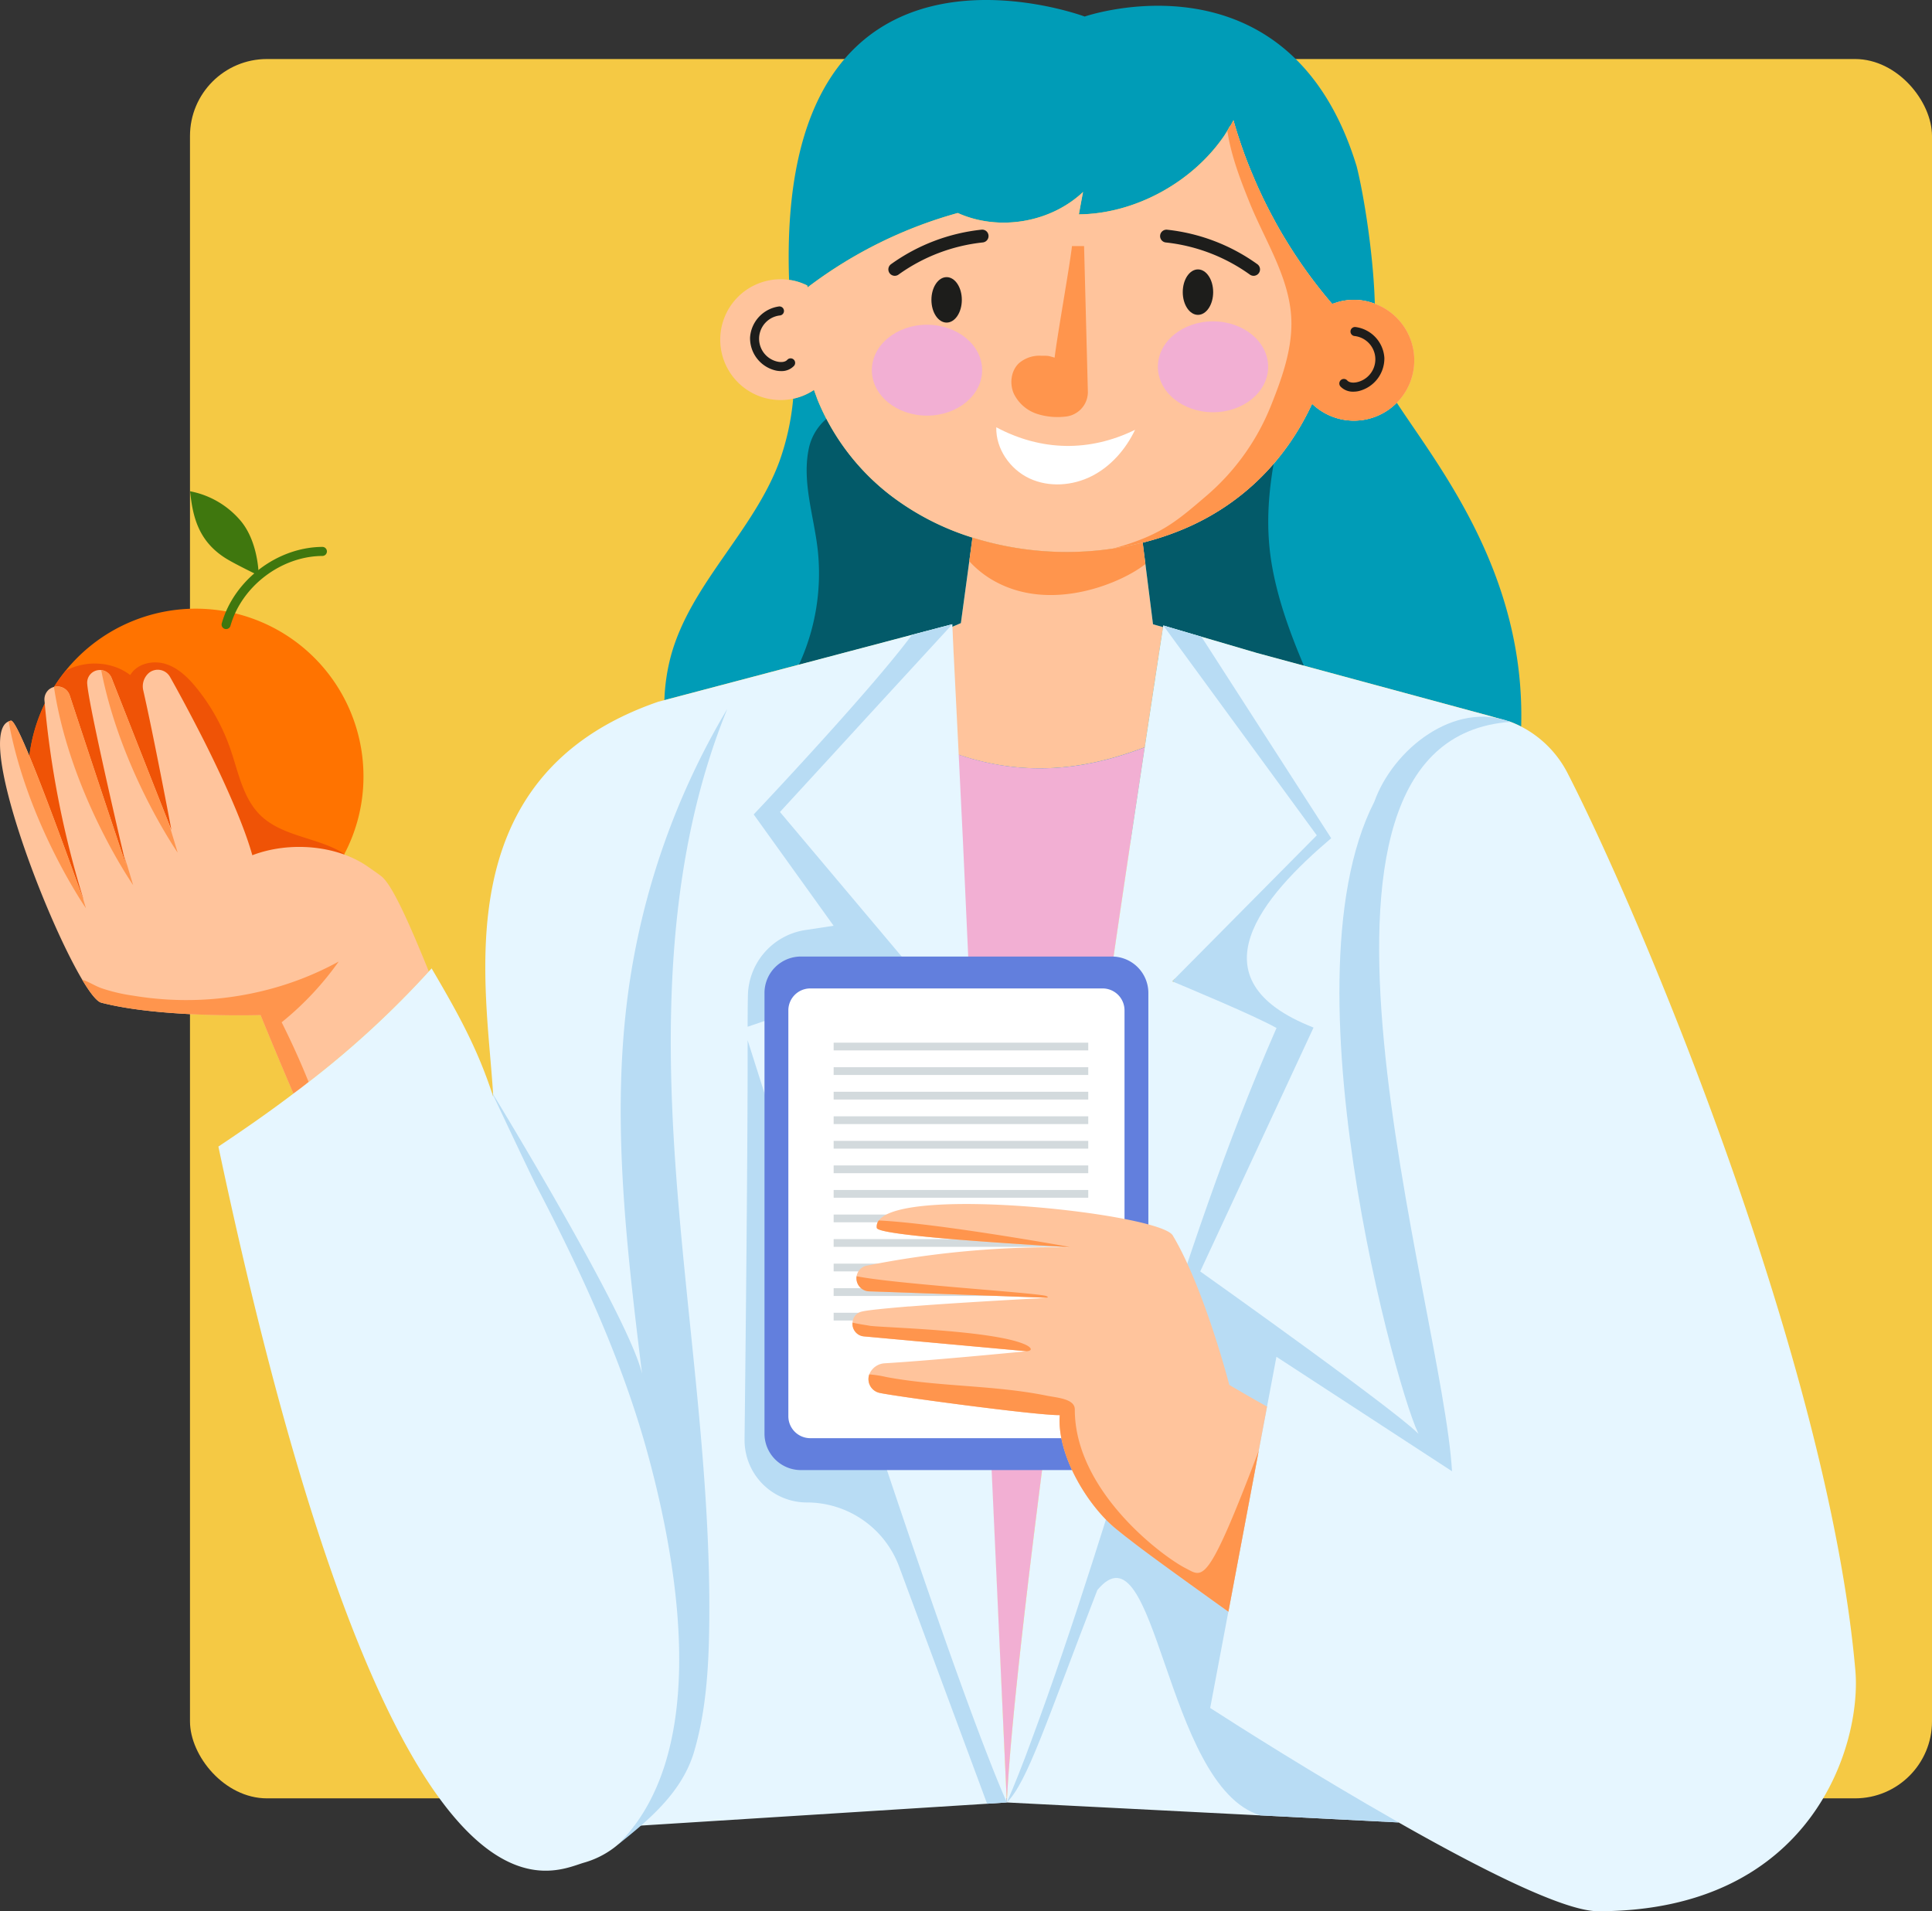 <svg xmlns="http://www.w3.org/2000/svg" xmlns:xlink="http://www.w3.org/1999/xlink" width="753.053" height="745.009" viewBox="0 0 753.053 745.009">
  <rect x="0" y="0" width="753.053" height="745.009" fill="#333333" stroke="none"/>
  <defs>
    <clipPath id="clip-path">
      <rect id="Rectangle_415" data-name="Rectangle 415" width="723.395" height="745.009" fill="none"/>
    </clipPath>
  </defs>
  <g id="Group_296" data-name="Group 296" transform="translate(1767.053 -2359)">
    <rect id="medical-team-using-laptop" width="679" height="678" rx="30" transform="translate(-1693 2382.009)" fill="#f5c944"/>
    <g id="Group_295" data-name="Group 295" transform="translate(-1767.053 2359.003)">
      <g id="Group_197" data-name="Group 197" transform="translate(0 -0.003)" clip-path="url(#clip-path)">
        <path id="Path_241" data-name="Path 241" d="M436.6,377.173,533.112,351.7l15.7-4.128v.036l.035.953.036.423.106,2.117c.035.953.071,2.046.141,3.316l.106,2.292c.035.918.071,1.905.141,2.928l1.164,23.176.776,15.592,1.658,33.829a447.789,447.789,0,0,1,65.26.529c2.082-13.722,3.951-26.245,5.609-37.215,3.951-26.139,6.6-43.459,7.126-46.846l.106-.635,14.851,4.374,16.262,4.763,5.256,1.552L755.594,382.6c2.223.53,8.713,2.5,10.83,3.034a43.02,43.02,0,0,1,4.127,1.835c1.694-59.616-32.065-101.17-48.5-126.251a23.471,23.471,0,0,1-32.983.423,100.8,100.8,0,0,1-14.992,23.388,94.339,94.339,0,0,1-35.311,25.539,114.217,114.217,0,0,1-28.784,7.726,122.823,122.823,0,0,1-51.432-3.916,103.154,103.154,0,0,1-34.323-17.426,90.5,90.5,0,0,1-24.481-29.42c-1.234-2.364-2.328-4.762-3.351-7.232-.212-.564-.424-1.094-.6-1.658-.318-.811-.6-1.588-.883-2.4a22.986,22.986,0,0,1-8.113,3.422,98.859,98.859,0,0,1-5.4,24.551c-10.053,27.127-34.464,47.587-42.189,75.455a76.593,76.593,0,0,0-2.611,17.5" transform="translate(-177.634 -104.255)" fill="#009cb7"/>
        <path id="Path_242" data-name="Path 242" d="M750.911,335.537l1.058,8.325,2.963,23.493,3.916,1.094q.106-.635.106-.635l14.85,4.374,16.262,4.762,5.256,1.552,18.414,4.974c-5.291-12.487-9.948-25.186-12.346-38.521-2.5-13.968-1.693-27.02.564-40.179a94.319,94.319,0,0,1-35.311,25.539,114.206,114.206,0,0,1-15.732,5.221" transform="translate(-305.516 -124)" fill="#035a69"/>
        <path id="Path_243" data-name="Path 243" d="M525.034,371.087l44.06-11.64,15.7-4.128v.036l.035.953c2.081-.883,3.316-1.411,3.316-1.411l3.281-24.128,1.235-9.207A101.964,101.964,0,0,1,560.2,304.7a90.5,90.5,0,0,1-24.481-29.42,20.869,20.869,0,0,0-6.985,12.241c-2.4,12.664,2.046,25.5,3.563,38.344a84.849,84.849,0,0,1-7.267,45.223" transform="translate(-213.616 -111.998)" fill="#035a69"/>
        <path id="Path_244" data-name="Path 244" d="M633.653,6.443s79.758-27.515,106,58.345c2.928,11.606,6.6,35.1,7.09,53.619a22.494,22.494,0,0,0-8.184-1.517,22.17,22.17,0,0,0-7.02,1.128c-.247.423-.493.846-.741,1.235-.212-.247-.458-.529-.67-.776a188.82,188.82,0,0,1-18.026-24.834c-1.693-2.752-3.316-5.574-4.833-8.431-1.693-3.139-3.316-6.314-4.833-9.56-1.2-2.5-2.292-5.045-3.351-7.584-1.976-4.621-3.739-9.348-5.291-14.145-.776-2.328-1.482-4.656-2.152-7.02-.423.811-.847,1.622-1.341,2.4-.035-.071-.071-.106-.071-.177-.459.917-.988,1.834-1.517,2.715-.317.53-.67,1.094-1.058,1.623-12.452,17.85-34.641,29.914-56.265,30.09.529-2.928,1.058-5.82,1.623-8.713-12.735,11.994-32.877,15.38-48.821,8.184a172.926,172.926,0,0,0-58.028,28.608c-.177.141-.354.247-.529.388-.036-.247-.071-.459-.106-.705a9.328,9.328,0,0,0-1.341-.635,22.223,22.223,0,0,0-4.268-1.34,10.807,10.807,0,0,0-1.482-.212C513.329-38.534,633.653,6.443,633.653,6.443" transform="translate(-210.87 0.003)" fill="#009cb7"/>
        <path id="Path_245" data-name="Path 245" d="M473.293,164.588a23.546,23.546,0,0,0,23.529,23.529,22.483,22.483,0,0,0,4.9-.529,22.985,22.985,0,0,0,8.113-3.422c.283.811.565,1.587.883,2.4.176.565.387,1.094.6,1.658a90.23,90.23,0,0,0,27.832,36.651,103.052,103.052,0,0,0,32.454,16.862,123.561,123.561,0,0,0,54.712,4.3q5.873-.9,11.641-2.328a109.6,109.6,0,0,0,15.732-5.22c23.812-9.983,40.5-27.727,50.3-48.927a23.509,23.509,0,1,0,25.927-38.38c-.494-.212-.988-.423-1.481-.6a22.5,22.5,0,0,0-8.184-1.517,22.167,22.167,0,0,0-7.02,1.129,9.41,9.41,0,0,0-1.411.458A188.893,188.893,0,0,1,693.8,125.82c-1.693-2.752-3.316-5.574-4.832-8.431-1.693-3.139-3.316-6.314-4.833-9.56-1.2-2.5-2.293-5.045-3.351-7.584-1.975-4.621-3.739-9.348-5.292-14.145-.776-2.328-1.481-4.656-2.151-7.019-.424.811-.846,1.622-1.341,2.4-.317.564-.635,1.129-1.022,1.693-.177.282-.354.565-.565.846-.317.529-.67,1.094-1.058,1.623-12.452,17.849-34.641,29.914-56.265,30.09.53-2.928,1.058-5.82,1.623-8.713-12.735,11.994-32.878,15.381-48.822,8.184a172.921,172.921,0,0,0-58.028,28.609c-.177.141-.353.247-.529.388-.036-.247-.071-.459-.106-.705a9.229,9.229,0,0,0-1.34-.635,22.226,22.226,0,0,0-4.269-1.34,10.609,10.609,0,0,0-1.481-.212,17.014,17.014,0,0,0-3.316-.282,23.554,23.554,0,0,0-23.529,23.564" transform="translate(-192.564 -32.173)" fill="#ffc49c"/>
        <path id="Path_246" data-name="Path 246" d="M731.285,246.038q5.874-.9,11.641-2.328a109.606,109.606,0,0,0,15.733-5.22c23.811-9.983,40.5-27.728,50.3-48.928a23.509,23.509,0,1,0,25.927-38.38c-.493-.212-.988-.423-1.481-.6a22.493,22.493,0,0,0-8.184-1.517,22.168,22.168,0,0,0-7.02,1.128,9.424,9.424,0,0,0-1.411.459,188.874,188.874,0,0,1-18.026-24.834c-1.694-2.752-3.316-5.574-4.833-8.431-1.693-3.139-3.316-6.314-4.833-9.56-1.2-2.5-2.292-5.045-3.351-7.584-1.976-4.621-3.739-9.348-5.292-14.145-.776-2.328-1.482-4.656-2.152-7.02-.423.811-.846,1.622-1.341,2.4-.317.564-.635,1.128-1.022,1.693,1.445,10.159,5.82,20.848,8.36,27.233,5.574,14.145,14.78,28.009,16.368,43.424,1.271,12.311-2.963,24.481-7.549,35.98a90.328,90.328,0,0,1-24.692,35.064c-12.774,11-18.727,16.091-37.145,21.165" transform="translate(-297.531 -32.172)" fill="#ff954d"/>
        <path id="Path_247" data-name="Path 247" d="M885.617,240.11a9.757,9.757,0,0,0,2.034-.217,13.108,13.108,0,0,0,10.037-12.957,12.941,12.941,0,0,0-11.158-12.008,1.764,1.764,0,1,0-.417,3.5,9.135,9.135,0,0,1,.81,18.01c-1.256.262-2.887.22-3.71-.7a1.765,1.765,0,0,0-2.629,2.357,6.628,6.628,0,0,0,5.033,2.015" transform="translate(-358.092 -87.437)" fill="#1d1d1b"/>
        <path id="Path_248" data-name="Path 248" d="M504.969,226.591a6.635,6.635,0,0,0,5.039-2.018,1.764,1.764,0,1,0-2.625-2.357c-.826.92-2.461.972-3.714.706a9.136,9.136,0,0,1,.81-18.011,1.764,1.764,0,1,0-.413-3.5A13.107,13.107,0,0,0,492.9,213.414a12.944,12.944,0,0,0,10.038,12.96,9.87,9.87,0,0,0,2.026.217" transform="translate(-200.539 -81.938)" fill="#1d1d1b"/>
        <path id="Path_249" data-name="Path 249" d="M708.792,281.795c-3.614,7.563-9.4,14.24-16.877,18.034s-16.683,4.459-24.277.909S654.492,289.182,654.7,280.8c17.5,9.327,36.271,9.7,54.088.993" transform="translate(-266.371 -114.245)" fill="#fff"/>
        <path id="Path_250" data-name="Path 250" d="M760.891,228.9c0,9.784,9.623,17.716,21.492,17.716s21.492-7.932,21.492-17.716-9.622-17.716-21.492-17.716-21.492,7.932-21.492,17.716" transform="translate(-309.576 -85.92)" fill="#f2afd3"/>
        <path id="Path_251" data-name="Path 251" d="M615.916,231.13c0,9.784-9.622,17.716-21.492,17.716s-21.492-7.932-21.492-17.716,9.622-17.716,21.492-17.716,21.492,7.932,21.492,17.716" transform="translate(-233.103 -86.828)" fill="#f2afd3"/>
        <path id="Path_252" data-name="Path 252" d="M777.242,185.905c0,4.893,2.653,8.86,5.927,8.86s5.927-3.967,5.927-8.86-2.654-8.86-5.927-8.86-5.927,3.967-5.927,8.86" transform="translate(-316.229 -72.031)" fill="#1d1d1b"/>
        <path id="Path_253" data-name="Path 253" d="M798.731,168.918a2.5,2.5,0,0,0,1.462-4.526,73.825,73.825,0,0,0-35.247-13.451,2.5,2.5,0,0,0-.527,4.968,68.826,68.826,0,0,1,32.856,12.538,2.491,2.491,0,0,0,1.457.471" transform="translate(-310.102 -61.405)" fill="#1d1d1b"/>
        <path id="Path_254" data-name="Path 254" d="M623.93,190.986c0,4.893-2.654,8.86-5.927,8.86s-5.927-3.967-5.927-8.86,2.653-8.86,5.927-8.86,5.927,3.967,5.927,8.86" transform="translate(-249.03 -74.098)" fill="#1d1d1b"/>
        <path id="Path_255" data-name="Path 255" d="M586.278,168.914a2.47,2.47,0,0,0,1.457-.471,68.844,68.844,0,0,1,32.858-12.538,2.5,2.5,0,0,0,2.221-2.747,2.464,2.464,0,0,0-2.748-2.221,73.792,73.792,0,0,0-35.249,13.451,2.5,2.5,0,0,0,1.461,4.526" transform="translate(-237.516 -61.402)" fill="#1d1d1b"/>
        <path id="Path_256" data-name="Path 256" d="M689.223,227.154a9.324,9.324,0,0,1-3.281,1.01,26.478,26.478,0,0,1-10.917-.9,15.4,15.4,0,0,1-9.458-8.023c-1.714-3.9-1.111-8.893,1.974-11.829a12.177,12.177,0,0,1,8.627-2.938c3.116.052,2.316-.112,5.314.736.974-8.37,5.789-35.1,6.762-43.475h4.715l1.474,56.637a9.582,9.582,0,0,1-5.21,8.778" transform="translate(-270.409 -65.803)" fill="#ff954d"/>
        <path id="Path_257" data-name="Path 257" d="M588.551,426.222c40.743,25.081,74.4,17.391,97.114,8.819,1.376-9.172,2.61-17.25,3.633-24.023,1.905-12.558,3.139-20.636,3.492-22.823l-3.916-1.093-2.963-23.494-1.058-8.325q-3.122.795-6.244,1.376c-1.023.212-2.081.423-3.1.564-1.164.212-2.293.388-3.457.53a.522.522,0,0,1-.247.036,122.824,122.824,0,0,1-51.432-3.916c-.176-.035-.353-.106-.493-.141l-1.376-.423-1.235,9.207-3.281,24.128s-1.234.529-3.316,1.412L598,409.889l-7.2,12.417Z" transform="translate(-239.458 -143.745)" fill="#ffc49c"/>
        <path id="Path_258" data-name="Path 258" d="M636.961,362.513a38.348,38.348,0,0,0,10.477,8.113c22.364,11.923,49.456,0,58.169-7.02l-1.058-8.325a122.878,122.878,0,0,1-66.353-1.976Z" transform="translate(-259.154 -143.744)" fill="#ff954d"/>
        <path id="Path_259" data-name="Path 259" d="M18.507,465.382A65.408,65.408,0,0,0,104.262,527.5a61.947,61.947,0,0,0,8.642-3.563,65.36,65.36,0,0,0,28.82-28.22,64.678,64.678,0,0,0,7.478-30.337,65.348,65.348,0,0,0-130.7,0" transform="translate(-7.53 -162.764)" fill="#ff7300"/>
        <path id="Path_260" data-name="Path 260" d="M18.507,479.732a65.409,65.409,0,0,0,85.755,62.121c1.093-.565,2.257-1.059,3.386-1.552,1.728-.741,3.492-1.411,5.256-2.011a65.36,65.36,0,0,0,28.82-28.22,17.748,17.748,0,0,0-2.68-1.658c-9.843-5.009-22.118-5.785-30.02-13.511-6.808-6.667-8.571-16.756-11.677-25.751a78.99,78.99,0,0,0-13.016-23.634c-3.281-4.057-7.162-7.972-12.17-9.56-4.974-1.587-11.218-.212-13.863,4.3-7.055-5.4-17.356-5.891-25.151-1.693a64.906,64.906,0,0,0-14.639,41.166" transform="translate(-7.53 -177.113)" fill="#ef5306"/>
        <path id="Path_261" data-name="Path 261" d="M147.384,391.452a1.764,1.764,0,0,0,1.695-1.281c4.387-15.454,19.811-27.159,35.875-27.229a1.764,1.764,0,0,0-.007-3.527h-.007c-17.577.076-34.454,12.884-39.255,29.791a1.768,1.768,0,0,0,1.214,2.181,1.8,1.8,0,0,0,.485.065" transform="translate(-59.246 -146.23)" fill="#3f770e"/>
        <path id="Path_262" data-name="Path 262" d="M144.186,333.86a34.087,34.087,0,0,0-19.263-11c1.014,10.021,3.309,19.345,13.632,25.968,3.575,2.294,13.107,6.86,13.107,6.86s0-13.483-7.476-21.831" transform="translate(-50.826 -131.358)" fill="#3f770e"/>
        <path id="Path_263" data-name="Path 263" d="M32.036,560.945c3.1,5.221,5.714,8.5,7.408,8.959,23.317,6.068,62.12,4.833,62.12,4.833s5.363,13.193,12.805,30.62c2.011-1.447,3.986-2.963,5.927-4.516a362.667,362.667,0,0,0,46.846-43.106c-7.69-18.979-14.463-34.253-18.7-37.251-1.622-1.235-3.351-2.4-5.009-3.563-12.169-8.536-30.83-9.948-45.082-4.481-2.54-9.066-7.337-20.459-12.488-31.536-2.081-4.444-4.2-8.819-6.279-12.946-5.573-11.006-10.688-20.389-13.264-24.94A5.472,5.472,0,0,0,58,441.4a6.928,6.928,0,0,0-2.152,6.809c3.986,17.5,10.582,52.242,10.971,54.4l-1.34-3.387L43.5,443.371a4.932,4.932,0,0,0-9.523,1.834c.211,6.6,10.405,50.8,14.038,66.318a.444.444,0,0,1,.036.212c.493,2.116.848,3.633,1.059,4.48-2.011-5.891-16.473-49.421-21.941-66.107a5.067,5.067,0,0,0-6.138-3.281,4.932,4.932,0,0,0-1.728.846l-.071.036a5.076,5.076,0,0,0-1.9,4.409,371.556,371.556,0,0,0,14.992,76.795c.282.881.212.812-.071-.036-.034-.07-.034-.105-.07-.105-2.928-7.69-24.622-69.317-27.9-68.788a2.793,2.793,0,0,0-.918.282c-12.7,5.221,13.652,75.384,28.679,100.677" transform="translate(0 -179.062)" fill="#ffc49c"/>
        <path id="Path_264" data-name="Path 264" d="M54.012,638.99c3.1,5.221,5.714,8.5,7.408,8.959,23.317,6.068,62.12,4.833,62.12,4.833s5.363,13.193,12.805,30.62c2.011-1.447,3.986-2.964,5.927-4.516-3.175-7.9-6.7-15.662-10.512-23.282a117.9,117.9,0,0,0,22.224-23.67,120.483,120.483,0,0,1-27.727,10.971,125.811,125.811,0,0,1-52.313,2.327A67.457,67.457,0,0,1,61.6,642.341c-2.54-.881-4.974-2.54-7.584-3.351" transform="translate(-21.975 -257.108)" fill="#ff954d"/>
        <path id="Path_265" data-name="Path 265" d="M5.661,473.9c7.09,38.909,29.1,71.327,30.126,72.808-.106-.387-.706-2.328-1.235-4.2-.035-.071-.035-.106-.071-.106-2.928-7.689-24.622-69.316-27.9-68.787a2.776,2.776,0,0,0-.917.282" transform="translate(-2.303 -192.693)" fill="#ff954d"/>
        <path id="Path_266" data-name="Path 266" d="M35.456,451.317c6.138,40.849,29.808,75.736,30.866,77.253-.211-.706-1.94-6.455-2.327-7.761-.494-1.552-.988-3.069-1.517-4.586.493,2.116.846,3.633,1.058,4.479-2.01-5.89-16.473-49.42-21.941-66.106a5.068,5.068,0,0,0-6.138-3.281" transform="translate(-14.426 -183.55)" fill="#ff954d"/>
        <path id="Path_267" data-name="Path 267" d="M66.5,440.375c7.408,38.2,28.785,69.7,29.808,71.151-.212-.705-1.94-6.421-2.329-7.725-.458-1.482-.917-3-1.446-4.481L70.557,443.479a4.8,4.8,0,0,0-4.056-3.1" transform="translate(-27.057 -179.169)" fill="#ff954d"/>
        <path id="Path_268" data-name="Path 268" d="M629.706,493.927c4.727,103.534,15.38,335.4,18.943,408.491,3.6-73.867,38.38-309.577,53.76-411.312-17.99,6.808-42.86,13.016-72.7,2.822" transform="translate(-256.202 -199.809)" fill="#f2afd3"/>
        <path id="Path_269" data-name="Path 269" d="M709.794,495.751c2.082-13.722,3.951-26.245,5.609-37.215,1.375-9.172,2.61-17.25,3.633-24.023.141-.776.247-1.552.353-2.293.212-1.517.458-2.928.635-4.3.141-.67.211-1.341.317-1.976.071-.6.176-1.234.282-1.8.106-.635.176-1.234.247-1.8.141-.846.282-1.658.388-2.434q.529-3.386.846-5.5c.071-.529.142-.987.212-1.41a2.744,2.744,0,0,0,.071-.494c.071-.318.106-.6.141-.811q.106-.635.106-.635l14.851,4.374,16.262,4.762L759,421.743l18.413,4.975,69.74,18.872c2.223.529,8.713,2.5,10.83,3.034a43.039,43.039,0,0,1,4.127,1.834,41.97,41.97,0,0,1,18.273,18.52c29,56.546,101.594,230.031,112,349.51,2.469,28.643-16.579,93.8-100.323,93.762-13.3,0-46-16.579-77.642-34.57l-.036-.036-53.936-2.751-61.555-3.14-35.946-1.834-.741-.036-.564-.035V869.5c3.316-66.247,31.289-260.474,48.151-373.744M726.9,550.111l.317-1.481-1.129,1.128s.282.106.811.353" transform="translate(-269.196 -167.24)" fill="#e6f6ff"/>
        <path id="Path_270" data-name="Path 270" d="M671.237,845.649c-3.386,9.242-6.6,17.391-9.6,24.2,8.044-8.057,15.038-30.452,35.278-82.79,23.148-27.9,26.155,76.428,63.532,87.83,0,0,53.933,2.756,53.933,2.756-34.256-19.527-62-37.253-73.479-44.623l25.822-136.9,68.435,44.624c-3.585-63.9-74.765-285.243,22.823-292.117-21.91-8.356-45.8,10.708-53.089,31.112-37.54,73.14,13.966,248.161,18.279,247.776-1.03-4.269-86.15-64.661-86.15-64.661l44.165-95.067c-48.069-18.771-19.618-51.3,6.879-73.8l-50.585-78.559-14.851-4.374,59.828,81.8c-1.29,1.292-55.113,55.661-56.371,56.9,5.631,2.389,31.777,13.209,40.673,18.2-39.224,89.44-61.551,186.221-95.526,277.688" transform="translate(-269.196 -167.24)" fill="#b8dcf4"/>
        <path id="Path_271" data-name="Path 271" d="M143.518,613.832c67.518,319.1,128.544,283.121,142.654,279.1A35.316,35.316,0,0,0,305.75,878.68l69.387-4.374,68.012-4.3,7.584-.493h.106v-.353c-.036-.388-.036-.846-.071-1.27-.071-1.164-.106-2.364-.177-3.634-.07-1.235-.106-2.5-.176-3.845-.036-.705-.071-1.447-.106-2.187l-16.4-359.493-.176-3.845-1.658-33.829-.776-15.591-1.164-23.176c-.071-1.023-.106-2.011-.141-2.928l-.106-2.292c-.071-1.27-.106-2.364-.141-3.316l-.106-2.117-.036-.423-.035-.953v-.036l-15.7,4.128-44.06,11.64-52.455,13.828-2.328.6c-84.484,29.1-66.635,111.788-64.378,154.048-6.032-18.872-14-33.017-24.023-50.091-.353.423-.741.811-1.093,1.2a362.722,362.722,0,0,1-46.846,43.106c-1.94,1.552-3.916,3.069-5.926,4.515-9.348,7.091-19.084,13.864-29.244,20.637" transform="translate(-58.392 -166.901)" fill="#e6f6ff"/>
        <path id="Path_272" data-name="Path 272" d="M491.313,567.128l31.4-10.653,33.23-11.253L523.66,506.877l-19.754-23.459,20.636-22.471,14.181-15.486,32.348-35.2v-.036l-15.7,4.128c-16.368,22.118-61.7,70.021-61.7,70.021l31.148,43.389-11.112,1.693a26.338,26.338,0,0,0-22.294,25.5c-.07,3.668-.106,7.761-.106,12.17" transform="translate(-199.896 -166.901)" fill="#b8dcf4"/>
        <path id="Path_273" data-name="Path 273" d="M489.29,839.253a24.292,24.292,0,0,0,24.3,24.551,38.365,38.365,0,0,1,35.947,25.011l34.288,92.422,7.584-.494h.106c0-.036-.036-.07-.036-.105-2.293-5.15-4.868-11.5-7.69-18.8-17.109-44.095-43.389-123.112-63.955-186.467v-.036c-14-43.248-25.363-79.193-29.349-91.716.071,37.956-.74,115.845-1.2,155.636" transform="translate(-199.072 -278.135)" fill="#b8dcf4"/>
        <path id="Path_274" data-name="Path 274" d="M384.179,757.257C398,808.418,406.231,875.086,372.287,908.585c12.729-10.068,25.179-20.769,29.734-36.346s5.6-31.956,5.842-48.183c.893-60.237-8.92-120.066-13.143-180.161s-2.53-122.19,20.187-177.986a292.987,292.987,0,0,0-38.669,110.874c-6.586,49.167-.565,99.049,5.455,148.288-5.222-22.551-58.651-109.935-58.651-109.935s15.167,32.263,17.535,36.811c17.563,33.727,33.659,68.495,43.6,105.311" transform="translate(-131.433 -189.558)" fill="#b8dcf4"/>
        <path id="Path_275" data-name="Path 275" d="M516.587,628.628H637.81a14.2,14.2,0,0,1,14.2,14.2V814.608a14.2,14.2,0,0,1-14.2,14.2H516.587a14.2,14.2,0,0,1-14.2-14.2V642.826a14.2,14.2,0,0,1,14.2-14.2" transform="translate(-204.403 -255.762)" fill="#627fdd"/>
        <path id="Path_276" data-name="Path 276" d="M526.6,649.592H640.552a8.537,8.537,0,0,1,8.537,8.537V816.364a8.537,8.537,0,0,1-8.537,8.537H526.6a8.537,8.537,0,0,1-8.537-8.537V658.129a8.537,8.537,0,0,1,8.537-8.537" transform="translate(-210.778 -264.292)" fill="#fff"/>
        <rect id="Rectangle_403" data-name="Rectangle 403" width="99.241" height="3.023" transform="translate(324.939 406.434)" fill="#d3dadd"/>
        <rect id="Rectangle_404" data-name="Rectangle 404" width="99.241" height="3.023" transform="translate(324.939 416.006)" fill="#d3dadd"/>
        <rect id="Rectangle_405" data-name="Rectangle 405" width="99.241" height="3.023" transform="translate(324.939 425.577)" fill="#d3dadd"/>
        <rect id="Rectangle_406" data-name="Rectangle 406" width="99.241" height="3.023" transform="translate(324.939 435.149)" fill="#d3dadd"/>
        <rect id="Rectangle_407" data-name="Rectangle 407" width="99.241" height="3.023" transform="translate(324.939 444.72)" fill="#d3dadd"/>
        <rect id="Rectangle_408" data-name="Rectangle 408" width="99.241" height="3.023" transform="translate(324.939 454.292)" fill="#d3dadd"/>
        <rect id="Rectangle_409" data-name="Rectangle 409" width="99.241" height="3.023" transform="translate(324.939 463.863)" fill="#d3dadd"/>
        <rect id="Rectangle_410" data-name="Rectangle 410" width="99.241" height="3.023" transform="translate(324.939 473.435)" fill="#d3dadd"/>
        <rect id="Rectangle_411" data-name="Rectangle 411" width="99.241" height="3.023" transform="translate(324.939 483.007)" fill="#d3dadd"/>
        <rect id="Rectangle_412" data-name="Rectangle 412" width="99.241" height="3.023" transform="translate(324.939 492.578)" fill="#d3dadd"/>
        <rect id="Rectangle_413" data-name="Rectangle 413" width="99.241" height="3.023" transform="translate(324.939 502.15)" fill="#d3dadd"/>
        <rect id="Rectangle_414" data-name="Rectangle 414" width="99.241" height="3.023" transform="translate(324.939 511.721)" fill="#d3dadd"/>
        <path id="Path_277" data-name="Path 277" d="M560.233,837.51a4.9,4.9,0,0,0,4.48,5.362l63.39,5.785c-.247.036-.529.036-.776.071-5.715.564-37.71,3.633-54.5,4.62a6.881,6.881,0,0,0-5.926,3.987,1.484,1.484,0,0,0-.141.352,5.491,5.491,0,0,0,4.022,7.2c5.079,1.2,60.85,8.784,70.233,8.678-1.235,15.2,10.688,35.346,22.294,44.624,1.587,1.27,3.21,2.61,4.832,3.81,6.35,5.044,22.647,16.756,38.591,28.185l3.387-18.026L721.8,870.21c-5.257-2.857-14.71-8.431-14.71-8.431s-9.7-37.6-22.047-58.275c-5.08-8.432-104.627-19.437-114.575-5.821a3.867,3.867,0,0,0-.776,2.893c.388,3.21,61.943,6.667,72.95,7.408,1.763.141,2.222.212,1.058.177a370.813,370.813,0,0,0-77.924,7.126,4.982,4.982,0,0,0-3.669,3.069l-.036.07a5.151,5.151,0,0,0,4.551,6.879c17.074.564,61.027,2.187,69.034,2.5h.106a2.146,2.146,0,0,0,.458.036c-4.127.211-25.223,1.34-43.707,2.61-.494.036-1.023.071-1.517.106-2.928.212-5.786.424-8.466.635a5.951,5.951,0,0,0-.776.035c-8.783.741-15.732,1.411-17.955,1.975a4.6,4.6,0,0,0-3.563,4.3" transform="translate(-227.931 -321.933)" fill="#ffc49c"/>
        <path id="Path_278" data-name="Path 278" d="M575.026,910.445c5.08,1.2,60.85,8.784,70.234,8.678-1.235,15.2,10.688,35.346,22.294,44.623,1.587,1.27,3.21,2.61,4.833,3.81,6.35,5.044,22.647,16.755,38.592,28.185l11.817-62.714c-20.271,53.508-21.736,49.188-28.438,45.8-9.242-4.692-43.309-30.195-43.242-61.928.009-4.213-7.02-4.551-11.147-5.4-20.671-4.163-41.871-3.387-62.331-7.232A43.437,43.437,0,0,0,571,903.249a5.49,5.49,0,0,0,4.022,7.2" transform="translate(-232.176 -367.495)" fill="#ff954d"/>
        <path id="Path_279" data-name="Path 279" d="M560.233,869.231a4.9,4.9,0,0,0,4.48,5.362l63.39,5.785c2.681-.247,1.693-1.622-.74-2.681-12.841-5.644-56.935-6.561-60.533-7.267-.881-.176-3.95-.6-6.6-1.2" transform="translate(-227.931 -353.654)" fill="#ff954d"/>
        <path id="Path_280" data-name="Path 280" d="M567.673,844.613c17.074.564,61.027,2.187,69.034,2.5h.106c.705-.106.881-.317,0-.67-3.1-1.234-59.263-4.692-73.938-7.725a5.1,5.1,0,0,0,4.8,5.891" transform="translate(-228.987 -341.241)" fill="#ff954d"/>
        <path id="Path_281" data-name="Path 281" d="M576.157,804.979c.388,3.21,61.943,6.667,72.95,7.408h2.187s-50.973-9.206-74.361-10.3a3.866,3.866,0,0,0-.776,2.893" transform="translate(-234.401 -326.335)" fill="#ff954d"/>
      </g>
    </g>
  </g>
</svg>
